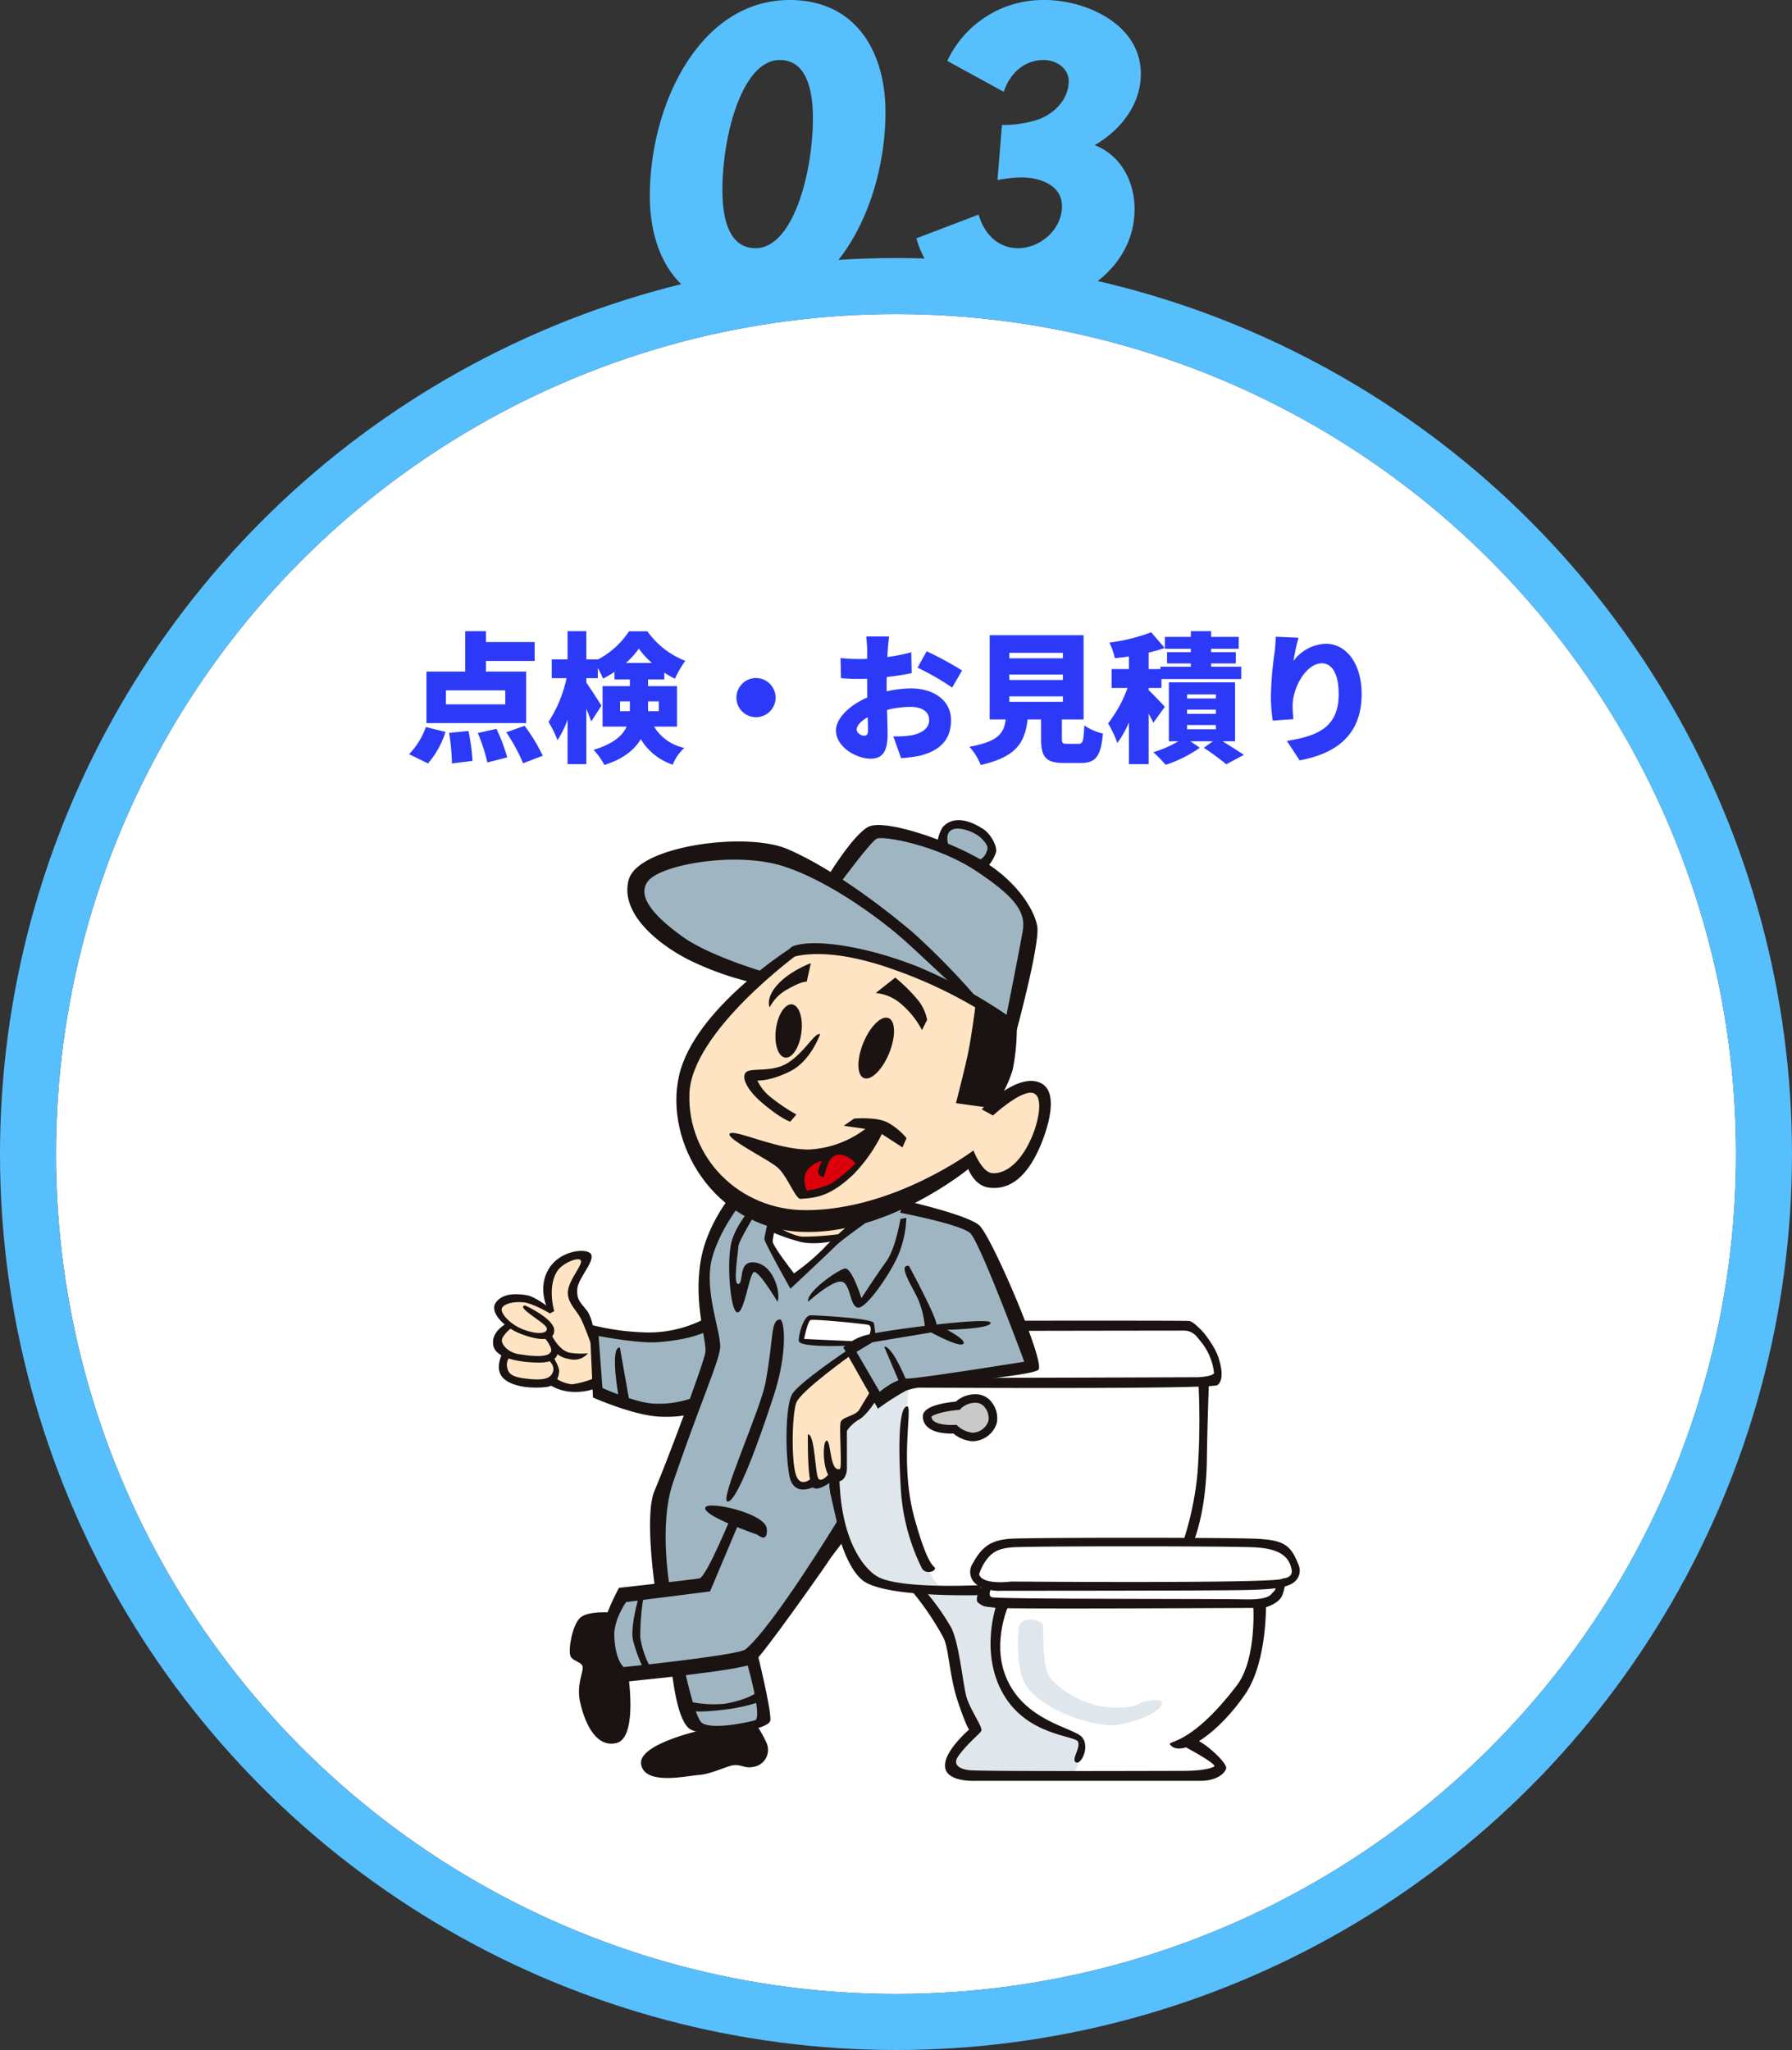 <svg xmlns="http://www.w3.org/2000/svg" width="320" height="366.08" viewBox="0 0 320 366.08"><rect x="0" y="0" width="320" height="366.08" fill="#333333" stroke="none"/><g transform="translate(-193 -1478.92)"><g transform="translate(203 1535)" fill="#fff" stroke="#58bffd" stroke-width="10"><circle cx="150" cy="150" r="150" stroke="none"/><circle cx="150" cy="150" r="155" fill="none"/></g><path d="M-69.775-8.3h-10.6v-2.5h10.6Zm3.725-5.85h-7.175v-1.9h8.7v-3.375h-8.7v-1.95h-3.7v7.225H-83.85v9.2h17.8ZM-83.575,2.25A15.936,15.936,0,0,0-80.45-3.375l-3.5-.875a13.471,13.471,0,0,1-3,4.85ZM-79.8-3.2a38,38,0,0,1,.5,5.45l3.675-.45a35.272,35.272,0,0,0-.725-5.35Zm5.125.025a30.9,30.9,0,0,1,1.7,5.25l3.55-.9a31.115,31.115,0,0,0-1.925-5.1ZM-69.6-3.3a29.122,29.122,0,0,1,3,5.525l3.525-1.35a32.243,32.243,0,0,0-3.25-5.35Zm20.325-3.775v-1.75h1.75v1.75Zm6.925-1.75v1.75h-1.925v-1.75ZM-48.225-15.7a14.229,14.229,0,0,0,2.3-2.55A15.356,15.356,0,0,0-43.6-15.7ZM-39.1-4.325V-11.55h-5.175v-1.2h2.9v-1.225a14.866,14.866,0,0,0,1.9,1.1,18.393,18.393,0,0,1,1.85-3.2A14.925,14.925,0,0,1-44.4-21.35h-3.275A15.071,15.071,0,0,1-53.25-16.3v-.025H-55.3v-5.05h-3.35v5.05h-2.825v3.35h2.65a23.178,23.178,0,0,1-3.225,7.8A19.848,19.848,0,0,1-60.45-1.9a16.778,16.778,0,0,0,1.8-3.675v7.95h3.35V-7.5c.35.825.675,1.625.875,2.25l1.825-2.8c-.35-.6-2.05-3.25-2.7-4.125v-.8h2.05v-1.8a11.765,11.765,0,0,1,.925,1.875,15.627,15.627,0,0,0,2.05-1.2v1.35h2.75v1.2H-52.4v7.225h4.3c-.725,1.6-2.35,3.075-5.9,4.15a12.665,12.665,0,0,1,1.925,2.7c3.425-1.075,5.375-2.75,6.5-4.6a10.6,10.6,0,0,0,5.7,4.55,8.3,8.3,0,0,1,2.075-3,8.278,8.278,0,0,1-5.4-3.8ZM-28.5-9.5A3.51,3.51,0,0,0-25-6a3.51,3.51,0,0,0,3.5-3.5A3.51,3.51,0,0,0-25-13,3.51,3.51,0,0,0-28.5-9.5ZM-5.725-2.7c-.475,0-1.3-.5-1.3-1.075C-7.025-4.5-6.275-5.3-5.05-6-5.025-4.975-5-4.15-5-3.675-5-2.8-5.35-2.7-5.725-2.7Zm4.05-8.875c0-.525,0-1.075.025-1.6,1.5-.175,3.075-.4,4.45-.7L2.725-17.6a30.772,30.772,0,0,1-4.275.85l.075-1.275c.05-.65.175-1.925.25-2.4h-4.1c.075.475.175,1.9.175,2.425v1.575c-.4.025-.8.025-1.175.025A28.911,28.911,0,0,1-9.9-16.575l.075,3.6a35.129,35.129,0,0,0,3.6.125c.325,0,.675,0,1.075-.025v1.425c0,.625,0,1.275.025,1.925-3.125,1.35-5.6,3.675-5.6,5.9,0,2.85,3.525,5.025,6.2,5.025C-2.75,1.4-1.5.55-1.5-2.95c0-.75-.05-2.475-.1-4.35a17.5,17.5,0,0,1,4.225-.55c2.05,0,3.3.9,3.3,2.35,0,1.525-1.4,2.425-3.3,2.75a18.69,18.69,0,0,1-3.1.175L.9,1.3A23.173,23.173,0,0,0,4.25.875C8.5-.2,9.825-2.575,9.825-5.475c0-3.65-3.25-5.675-7.15-5.675a20.909,20.909,0,0,0-4.35.525ZM3.85-14.85a45.818,45.818,0,0,1,6.175,3.55L11.8-14.35a60.233,60.233,0,0,0-6.325-3.425ZM20.225-9.725H29.8v.975H20.225Zm0-3.9H29.8v.975H20.225Zm0-3.875H29.8v.975H20.225ZM30.575-1.25c-.825,0-.95-.1-.95-.975V-5.6H33.5V-20.65H16.725V-5.6H19.6c-.35,2.475-1.325,3.95-6.5,4.875a10.564,10.564,0,0,1,2.025,3.25c6.5-1.45,7.9-4.15,8.375-8.125h2.4v3.4c0,3.275.8,4.375,4.125,4.375h2.9c2.7,0,3.65-1.1,4.025-5.25a10.5,10.5,0,0,1-3.325-1.45c-.125,2.85-.275,3.275-1.05,3.275ZM48-7.85c-.4-.475-2.05-2.225-2.875-2.975v-.4H47.4v-1.6H61.65v-2.2H56.275V-15.6h4.4v-2.025h-4.4v-.6H61.2V-20.35H56.275v-1.025H52.65v1.025H48.025v2.125H52.65v.6H48.4V-15.6h4.25v.575H47.225v.425h-2.1v-2.95a22.444,22.444,0,0,0,2.85-.825l-2.4-2.8a32.993,32.993,0,0,1-7.475,1.85,11.854,11.854,0,0,1,.975,2.775c.8-.075,1.65-.175,2.525-.3v2.25H38.5v3.375h2.85A23.524,23.524,0,0,1,37.875-4.9a19.481,19.481,0,0,1,1.65,3.5A18.685,18.685,0,0,0,41.6-5.075v7.45h3.525v-9c.325.6.625,1.175.825,1.625ZM51.975-4.6h5.15v.75h-5.15Zm0-2.75h5.15v.75h-5.15Zm0-2.725h5.15v.725h-5.15ZM60.55-1.7V-12.225H48.725V-1.7h1.7A20.55,20.55,0,0,1,45.95.25a23.159,23.159,0,0,1,2.2,2.25,22.851,22.851,0,0,0,6.1-3.05L52.575-1.7h4l-1.6,1.15c1.4.925,3.1,2.2,4,2.95L62.125.725C61.2.1,59.7-.85,58.325-1.7ZM67.8-20.375a24.9,24.9,0,0,1-.2,2.85,59.455,59.455,0,0,0-.65,7.9A28.751,28.751,0,0,0,67.275-5.4l3.7-.25a20.328,20.328,0,0,1-.15-2.375c0-3.25,2.4-7.6,5.225-7.6,1.75,0,3,1.75,3,5.5,0,5.875-3.675,7.475-9.25,8.35L72.075,1.7C78.875.45,83.15-3.05,83.15-10.125c0-5.6-2.85-9-6.4-9a7.566,7.566,0,0,0-5.775,3.075,37.207,37.207,0,0,1,.9-4.15Z" transform="translate(353 1613)" fill="#2c3af8"/><path d="M-19-54.08c-16,0-24.96,18.56-24.96,35.04,0,10.64,5.2,20,17.12,20,16,0,24.96-18.56,24.96-35.04C-1.88-44.72-7.08-54.08-19-54.08Zm-1.76,10.72c4.72,0,5.92,5.2,5.92,10.4,0,9.68-3.52,23.2-10.24,23.2-4.72,0-5.92-5.2-5.92-10.4C-31-29.84-27.48-43.36-20.76-43.36ZM18.12-21.92a23.7,23.7,0,0,1,4.24-.48c3.44,0,7.28,1.44,7.28,5.12,0,4.24-3.92,7.52-7.84,7.52-3.76,0-6.16-2.8-7.04-6L3.64-11.52C5.96-3.2,13.56.96,21.48.96,31.88.96,42.6-5.92,42.6-16.72c0-5.28-2.72-9.76-7.12-11.44,4.96-2.88,8.24-7.52,8.24-12.72,0-9.04-10.08-13.2-17.12-13.2A18.875,18.875,0,0,0,9.16-43.2l10.08,5.52c1.12-3.36,3.68-5.68,7.12-5.68,2.32,0,4.48,1.52,4.48,3.76,0,3.52-2.96,6.16-6,7.04a20.668,20.668,0,0,1-5.44.8h-.48Z" transform="translate(353 1533)" fill="#58bffd"/><g transform="translate(100.647 1581.115)"><g transform="translate(237.25 133.642)"><path d="M265.3,217.8c-1.78-1.78,4.067-6.483,4.067-6.483s-2.034-5.212-2.67-6.993-.89-6.992-1.907-9.407-5.721-8.772-5.721-8.772-6.932-1.011-8.389-1.907c-3.3-2.035-7.118-12.205-6.737-19.2s.253-15.763.253-15.763-3.686-1.144-3.3-3.178,2.161-6.484,3.686-6.993,17.035-.508,19.832-.508,42.587,0,43.733.89,5.212,4.958,4.2,8.39c-.3,1.006-1.781,1.144-1.781,1.144s-.38,9.535-.507,12.84a60.578,60.578,0,0,1-1.4,10.933c-.635,2.034-1.144,4.7-1.144,4.7s12.205-.381,14.748.508,4.322,2.035,4.067,5.339c-.07.9-2.16,1.78-2.16,1.78a7.28,7.28,0,0,1-1.653,2.543c-.89.635-2.161,1.525-2.161,1.525s0,10.805-4.067,15.509c-2.568,2.97-8.39,8.518-8.39,8.518s6.1,4.067,5.085,4.83-4.194,1.144-7.373,1.144H268.606C266.953,219.2,266.705,219.2,265.3,217.8Z" transform="translate(-240.066 -138.034)" fill="#fff"/><path d="M244.324,149.041s-1.4,14.824-.254,18.306,2.288,12.205,3.814,14.366a8.9,8.9,0,0,0,4.067,3.306c1.272.635,7.119,1.144,7.119,1.144s4.7,6.229,5.212,7.754,1.778,9.28,2.414,10.933a53.646,53.646,0,0,1,2.162,6.356c0,.636-4.069,4.45-3.687,5.848s2.288,1.78,5.721,2.034a152.712,152.712,0,0,0,15.637-.127c1.143-.255,2.034-4.2,1.652-5.594s-6.992-3.687-8.517-4.2-5.721-5.339-6.738-9.408,1.017-9.916.763-10.679-4.067-2.923-4.067-2.923-5.212.255-6.993-1.017-5.721-12.712-6.1-18.306,1.017-17.67,1.017-17.67.635-2.416,1.144-4.577A29.5,29.5,0,0,1,261.1,139s-16.78,0-17.416.636-3.544,5.964-2.67,7.246C242.926,149.677,244.324,149.041,244.324,149.041Z" transform="translate(-240.065 -138.053)" fill="#dfe7ec"/><path d="M261.428,156.155c.126-1.652,5.721-2.034,5.721-2.034s1.652-1.907,3.432-1.525,3.05,2.161,2.8,3.432-1.525,3.559-3.178,3.559a5.924,5.924,0,0,1-3.3-1.526S261.251,158.451,261.428,156.155Z" transform="translate(-241.023 -138.683)" fill="#c9c9ca"/><path d="M245.322,148.877a135.36,135.36,0,0,0,0,20.468c.89,10.146,5.067,14.078,6.865,14.976,4.323,2.161,18.178,1.4,18.178,1.4l.381,1.78s-17.542.586-21.484-2.67-6.1-14.238-6.1-20.34.507-15.891.507-15.891Z" transform="translate(-240.173 -138.499)" fill="#1a1311"/><path d="M258.227,187.932a51.075,51.075,0,0,1,6.229,9.025c1,2.063,1.017,6.738,2.543,11.315s2.034,5.084,2.034,5.084-5.807,4.96-3.941,7.628c.89,1.272,3.178,1.525,4.577,1.525h40.68c2.67,0,4.2-1.144,4.577-2.16s-4.577-5.467-6.1-5.339-1.526,1.272-1.526,1.272,6.23,3.3,5.467,3.686-2.288.763-5.721.763-35.978.127-38.011-.128-2.919-1.14-1.907-2.542c1.652-2.288,3.687-3.813,4.068-4.45s-2.035-3.814-2.67-6.229-1.271-9.408-2.67-12.2a41.9,41.9,0,0,0-4.7-6.611Z" transform="translate(-240.874 -140.331)" fill="#1a1311"/><path d="M307.287,216.278c-.94-1,3.159.676,11.824-10.679,3.686-4.83,2.923-14.747,2.923-14.747l2.289-.255s.342,10.6-3.687,16.527C316.059,213.862,309.448,218.566,307.287,216.278Z" transform="translate(-243.152 -140.455)" fill="#1a1311"/><path d="M274.7,191s-3.179,8.645,1.143,16.146,12.84,7.374,13.348,8.517-1.271,3.178-.38,3.687,2.542-2.67,1.144-4.45-10.552-2.8-13.73-11.06c-2.4-6.236.636-12.712.636-12.712Z" transform="translate(-241.589 -140.473)" fill="#1a1311"/><path d="M245.176,138.744s-4.323,4.932-3.432,7.475,1.652,1.652,4.7,1.907,62.673,0,62.673,0,2.67-.127,2.8-.763a10.584,10.584,0,0,0-2.1-5.275c-3.432-4.29-1.589-2.733-.953-2.859s3.011,3.156,3.686,4.957c.763,2.034,1.145,4.449,0,5.339s-66.233.381-68.267.381-4.7-1.907-4.2-4.576S243.522,137.115,245.176,138.744Z" transform="translate(-240.027 -138.027)" fill="#1a1311"/><path d="M244.7,138.317a11.525,11.525,0,0,1,2.543-.255c1.525,0,59.24-.126,60.384,0s4.161,3.757,3.592,4.2c-1.24.953-1.812-2.479-4.481-2.479-1.017,0-61.782.065-62.419.191S242.667,139.207,244.7,138.317Z" transform="translate(-240.188 -138.006)" fill="#1a1311"/><path d="M261.169,138.865s-2.16,2.8-2.415,4.7-.128,2.161.508,2.161,1.4-3.559,2.035-4.322,1.907-2.543,1.907-2.543Z" transform="translate(-240.893 -138.046)" fill="#1a1311"/><path d="M312.356,149.26a135.794,135.794,0,0,1-.127,16.271,55.847,55.847,0,0,1-2.67,12.713l1.78.126s2.415-5.085,2.542-15.127c.084-6.615.381-14.111.381-14.111Z" transform="translate(-243.264 -138.524)" fill="#1a1311"/><path d="M257.892,154.065c1.026,0-1.4,10.044,1.271,19.832s3.815,8.518,3.688,9.153-1.907,1.016-2.416-.255a36.639,36.639,0,0,1-3.687-14.237C256.24,160.294,256.495,154.065,257.892,154.065Z" transform="translate(-240.794 -138.754)" fill="#1a1311"/><g transform="translate(19.895 13.142)"><path d="M266.791,153.1c-2.321.226-5.9.86-5.9,2.638a2.5,2.5,0,0,0,.816,1.876c1.291,1.2,3.749,1.222,4.647,1.188a5.963,5.963,0,0,0,3.436,1.384,4.615,4.615,0,0,0,4.3-3.231,4.542,4.542,0,0,0-.8-3.6A3.547,3.547,0,0,0,270.6,151.8,5.229,5.229,0,0,0,266.791,153.1Zm.4,1.491.29-.027.2-.216a3.731,3.731,0,0,1,2.827-1.027,2.056,2.056,0,0,1,1.536.923,3.07,3.07,0,0,1,.569,2.31,3.109,3.109,0,0,1-2.823,2.107,4.808,4.808,0,0,1-2.665-1.2l-.242-.22-.33.023c-.715.053-2.95.028-3.81-.77a.964.964,0,0,1-.3-.7C262.785,155.354,265,154.788,267.19,154.592Z" transform="translate(-260.893 -151.79)" fill="#1a1311"/></g><path d="M272.424,186.961s-2.161,2.924-1.144,3.687,1.144.635,3.179.89,47.8,0,47.8,0,2.67-.636,3.306-2.288a7.49,7.49,0,0,0,.508-3.051l-1.907.636s.508,1.271-.128,1.78-.508,1.525-5.466,1.4-43.731,0-44.875-.381.508-2.67.508-2.67Z" transform="translate(-241.469 -140.25)" fill="#1a1311"/><g transform="translate(28.359 38.771)"><path d="M276.713,178.861c-3.26.3-4.839,1.368-6.5,4.406a2.768,2.768,0,0,0,0,3.032c1.175,1.725,4.281,1.946,5.219,1.829l-.142.009c.373,0,37.33,0,43.374-.127,5.725-.119,8.461-.442,9.533-2.049a2.658,2.658,0,0,0,.153-2.563c-1.354-3.463-2.637-4.27-7.226-4.538C316.837,178.606,279.482,178.609,276.713,178.861Zm-5.362,6.351a9.525,9.525,0,0,1,.635-1.526c1.383-2.534,2.857-3.09,5.212-3.3,2.743-.251,39.218-.251,43.478,0,3.989.235,6.008,1.413,6.482,3.941.3,1.617-1.612,1.593-1.651,1.652-.59.884-48.063.509-48.435.509C277.072,186.484,271.994,187.193,271.351,185.212Z" transform="translate(-269.771 -178.671)" fill="#1a1311"/></g><path d="M278.885,195.2s-.853,7.41,1.272,10.551c2.923,4.323,10.551,6.865,15,7.119,2.285.132,9.026-1.907,9.281-3.941.128-1.017-3.05-.509-4.449.254s-9.281,1.78-15.383-4.577c-1.557-1.622-1.4-8.645-1.4-9.534S279.647,193.043,278.885,195.2Z" transform="translate(-241.828 -140.612)" fill="#dfe7ec"/></g><g transform="translate(180.387 44.262)"><path d="M227.419,196.5s3.589,11.192,1.689,12.247-12.035,2.534-12.669,0-2.534-9.714-2.534-9.714l-10.135,1.479s-2.112-3.589-1.9-6.968,2.745-7.813,2.745-7.813l6.545-.634s-.844-12.668.845-18.159,5.069-14.991,5.069-14.991-2.536,1.688-7.813.633a60.43,60.43,0,0,1-9.08-2.534l-.845-10.98s7.813,1.479,12.035,1.055a30.7,30.7,0,0,0,8.658-2.534s-2.324-7.6-.634-12.669a37.646,37.646,0,0,1,5.068-9.5l6.758,2.957s-1.478,3.378-.845,4.645,4.223,6.546,4.223,6.546,8.869-7.18,9.714-8.235a23.615,23.615,0,0,1,3.8-2.957s4.855-2.113,8.234-1.266,10.558,2.744,11.192,4.01-9.924,23.016-9.924,23.016-10.347,2.324-13.514,9.924-2.744,13.093-2.744,13.093l1.8,7.856-12.564,17.483Z" transform="translate(-181.269 -47.574)" fill="#9fb6c2"/><path d="M238.091,141.561s.422-4.118,1.584-4.225,10.557.635,10.875,1.056a10.175,10.175,0,0,1,.316,2.852l-3.062.95S238.408,142.194,238.091,141.561Z" transform="translate(-183.074 -48.595)" fill="#fff"/><path d="M233.188,119.178h14.781l-3.7,3.589a31.088,31.088,0,0,1-6.123.212,32.387,32.387,0,0,1-5.6-2.007Z" transform="translate(-182.816 -47.75)" fill="#ffe4c3"/><path d="M232.413,120.285s-.95,2.322-.528,2.956,4.539,6.651,4.539,6.651,4.963-4.328,5.6-4.962,2.639-2.745,2.639-2.745-4.328.95-7.178.421A12.7,12.7,0,0,1,232.413,120.285Z" transform="translate(-182.78 -47.801)" fill="#fff"/><path d="M199.129,148.305a8.261,8.261,0,0,1-4.434,1.055,8.362,8.362,0,0,1-3.8-1.267,7.787,7.787,0,0,1-4.329.317c-2.323-.528-4.434-1.266-4.328-2.745a6.179,6.179,0,0,1,.421-2.111s-1.479-1.584-1.161-2.745a8.473,8.473,0,0,1,1.69-2.64s-2.533-2.006-1.69-3.062a5.011,5.011,0,0,1,4.645-1.372,15.136,15.136,0,0,1,4.434,1.794s-.845-4.645.421-6.757c.7-1.169,4.12-3.8,5.492-2.851s-2.007,4.963-2.007,6.123c0,2.429,1.9,3.8,2.324,4.646s1.9,3.906,1.9,3.906Z" transform="translate(-180.431 -48.054)" fill="#ffe4c3"/><path d="M242.842,175.446s-11.441,18.8-16.407,22.938c-1.267,1.056-21.75,3.168-21.75,3.168s-1.477-1.057-1.689-5.491c-.14-2.938,2.111-6.124,2.111-6.124l14.993-1.9,5.7-13.514-1.69-.422s-4.645,11.4-5.912,11.615S203.84,187.4,203.84,187.4s-3.133,5.7-2.956,8.235c.421,6.018,2.745,8.657,2.745,8.657s22.384-2.111,24.073-3.377,12.458-16.682,12.458-16.682l1.665-2.434,2.034-2.67Z" transform="translate(-181.341 -50.307)" fill="#1a1311"/><path d="M220.152,172.977c.533-1.243,10.769,1.055,10.98,3.8s-1.689,1.055-1.689,1.055S219.518,174.455,220.152,172.977Z" transform="translate(-182.237 -50.238)" fill="#1a1311"/><path d="M213.729,202.728c.307,1.564,1.027,9.909,3.591,11.191,3.044,1.524,13.936.212,14.147-1.69s-2.533-12.88-2.533-12.88l-1.9,1.689s3.166,10.769,1.689,11.192-8.447,1.9-9.714.211-2.956-9.712-2.956-9.712Z" transform="translate(-181.939 -51.482)" fill="#1a1311"/><path d="M207.692,189.595s-1.689,5.489-1.055,8.023a28.7,28.7,0,0,0,1.9,5.068l1.267-.212a16.193,16.193,0,0,1-1.9-5.489,43.4,43.4,0,0,1,.634-7.6Z" transform="translate(-181.602 -51.018)" fill="#1a1311"/><path d="M217,209.233a20.387,20.387,0,0,0,6.546.421c4.486-.843,5.753-2.11,5.753-2.11l.633,1.689a29.622,29.622,0,0,1-6.6,1.478c-4.646.581-5.7.211-5.7.211Z" transform="translate(-182.091 -51.864)" fill="#1a1311"/><path d="M213.441,185.176s-2.218-11.614.475-19.479c5-14.594,8.077-21.221,8.394-23.913s-3.009-10.294-1.425-16.154,6.335-11.244,6.335-11.244l-1.425-1.742s-5.7,5.86-6.969,13.62,1.162,14.2.846,16.258-6.97,19.782-9.081,24.706c-1.9,4.434.212,18.16.212,18.16Z" transform="translate(-181.756 -47.445)" fill="#1a1311"/><path d="M219.856,214.44s-12.353,2.535-11.72,6.335,8.077,2.06,10.294,1.9,5.179-1.652,6.176-1.743c1.742-.159,2.059.792,4.118.158a3.065,3.065,0,0,0,1.742-4.276,22.27,22.27,0,0,0-1.584-2.85s-3.537.633-4.646.633S219.856,214.44,219.856,214.44Z" transform="translate(-181.678 -52.163)" fill="#1a1311"/><path d="M202.763,192.7s-4.751-.475-6.176.95-2.058,5.543-1.741,6.652,2.058,1.108,2.217,2.058-1.109,3.167-.476,6.176,2.534,8.393,6.494,7.444,2.058-12.669,2.058-12.669l-1.584-.159s-1.9-3.642-1.9-6.017A10.506,10.506,0,0,1,202.763,192.7Z" transform="translate(-181.056 -51.169)" fill="#1a1311"/><g transform="translate(23.991)"><path d="M274.3,80.871s-13.355-9.31-23.034-11.64-14.209-2.326-15.436-1.714-6.861,4.9-6.861,4.9-11.148-3.306-14.822-6.494-7.841-7.1-6.617-10.412,16.171-8.087,25.239-4.657,9.8,4.412,9.8,4.412,6.125-8.575,7.473-8.943,11.883,2.694,11.883,2.694a3.838,3.838,0,0,1,.49-2.818c.857-.978,2.819-1.837,5.514-.245s3.186,3.676,2.817,4.166-1.47,2.572-1.47,2.572,8.331,6.983,8.454,10.047S274.3,80.871,274.3,80.871Z" transform="translate(-205.631 -44.3)" fill="#9fb6c2"/><path d="M216.381,91.636c.613-6.739,16.17-22.3,20.948-23.033s9.848.464,15.805,2.45a102.286,102.286,0,0,1,16.906,7.963l-2.2,16.172,4.534.366s4.777-3.063,6.494-2.328,2.325,5.638,0,10.415-5.514,6.371-7.23,6.371-4.656-3.922-4.656-3.922-7.6,5.636-14.455,8.332-5.146,1.59-5.146,1.59a15.424,15.424,0,0,0-3.553.614c-.491.366-3.063.366-3.063.366a13.844,13.844,0,0,1-4.9.124,29.534,29.534,0,0,1-5.391-1.1l-1.713-.856s-7.229-4.657-10.415-10.536S215.8,98.009,216.381,91.636Z" transform="translate(-206.031 -45.385)" fill="#ffe4c3"/><path d="M236.725,69.082s-19.3,13.966-19.665,25.177,8.732,20.765,20.766,20.765c15.805,0,29.954-10.659,29.954-10.659s1.471,3.86,3.307,4.045,4.719-1.1,6.984-6.128c1.34-2.967,2.388-7.84.184-8.207s-6.984,4.043-6.984,4.043l-2.02-1.1s5.819-6.187,10.046-4.9,1.627,8.848.122,12.129c-2.02,4.41-4.9,7.317-8.942,6.739-2.574-.367-3.615-3.307-3.615-3.307s-14.517,11.944-29.954,11.21S212.467,102.9,215.223,90.952s20.031-22.788,20.031-22.788Z" transform="translate(-205.977 -45.375)" fill="#1a1311"/><path d="M273.71,97.334l-6.616-.918s1.287-4.961,2.022-8.269,1.469-9.189,1.469-9.189l7.352,2.94a36.674,36.674,0,0,1-.735,8.637A22.241,22.241,0,0,1,273.71,97.334Z" transform="translate(-208.415 -45.877)" fill="#1a1311"/><path d="M276.279,83.561A81.808,81.808,0,0,0,254.41,71.982c-13.415-4.778-18.928-1.835-18.928-1.835a1.957,1.957,0,0,1,1.531-2.452c3.621-1.065,12.251.061,21.623,3.738a89.478,89.478,0,0,1,17.827,9.923Z" transform="translate(-206.94 -45.335)" fill="#1a1311"/><path d="M229.68,71.464s-9.588-2.81-14.332-6.249c-4.228-3.062-8.454-6.983-6.065-9.923s15.8-5.329,24.258-2.571,17.825,9.922,21.316,13.046S265.7,75.874,265.7,75.874l3.858,2.205a130.923,130.923,0,0,0-13.047-13.6c-6.063-5.146-15.069-11.761-22.419-14.885s-26.647-.552-28.3,5.512S211.3,66.868,217,69.625a53.06,53.06,0,0,0,11.027,3.86Z" transform="translate(-205.549 -44.448)" fill="#1a1311"/><path d="M245.015,55.884s5.7-7.719,6.8-8.27,10.659,1.1,17.641,5.7,9.005,7.351,8.453,10.659S274.6,81.06,274.6,81.06l2.021,1.47s4.409-16.171,3.859-19.3S276.44,54.6,269.64,50.921s-16.355-6.615-19.112-5.513-7.719,9.372-7.719,9.372Z" transform="translate(-207.284 -44.304)" fill="#1a1311"/><path d="M265.83,49.41s-1.1-2.39.183-3.308,4.294.293,5.331,1.286c1.531,1.47,1.291,1.959,1.04,2.572a2.459,2.459,0,0,1-2.143,1.654l2.02,1.286a7.224,7.224,0,0,0,1.839-2.94c.184-1.286-1.1-3.307-2.206-4.044-3.307-2.2-5.881-2.081-7.351-.366a6.071,6.071,0,0,0-.918,3.308Z" transform="translate(-208.253 -44.262)" fill="#1a1311"/><path d="M254.3,87.635c-1.218,2.956-3.232,4.927-4.5,4.407s-1.306-3.341-.088-6.3,3.231-4.93,4.5-4.41S255.514,84.679,254.3,87.635Z" transform="translate(-207.564 -45.984)" fill="#1a1311"/><path d="M237.919,83.816c-.338,2.625-1.635,4.619-2.892,4.459s-2-2.423-1.663-5.048,1.634-4.621,2.892-4.459S238.259,81.19,237.919,83.816Z" transform="translate(-206.84 -45.868)" fill="#1a1311"/><path d="M240.991,84.353s-1.654,4.778-5.329,6.616-5.882,1.653-5.882,1.653a8.467,8.467,0,0,0,2.574,3.124,31.881,31.881,0,0,0,4.41,2.941l-1.1,1.285s-1.47-.367-4.963-3.307c-2.7-2.274-3.859-4.6-2.939-5.514s4.779.184,7.72-1.838S240.072,83.985,240.991,84.353Z" transform="translate(-206.569 -46.127)" fill="#1a1311"/><path d="M260.331,83.125a15.758,15.758,0,0,0-3.86-4.779,7.964,7.964,0,0,0-4.41-1.836l3.492-2.758a28.325,28.325,0,0,1,4.227,4.228,8.194,8.194,0,0,1,1.471,3.307Z" transform="translate(-207.715 -45.635)" fill="#1a1311"/><path d="M232.2,78.956a7.609,7.609,0,0,1,3.307-3.307c2.571-1.472,3.308-1.286,3.308-1.286l.734-3.308a18.4,18.4,0,0,0-4.594,2.571C231.1,76.752,232.2,78.956,232.2,78.956Z" transform="translate(-206.783 -45.509)" fill="#1a1311"/><path d="M224.691,102.913c.458-1.145,8.635,2.939,14.335,2.756a18.088,18.088,0,0,0,9.922-3.676l-3.859-.55,1.838-1.287s4.043-.369,6.063.735a11.785,11.785,0,0,1,3.308,2.756l-.734,1.653-3.676-2.388a28.168,28.168,0,0,1-5.084,7.226c-4.106,3.86-6.493,4.168-9.434,4.351-.935.057-2.388-4.228-4.227-5.7S224.322,103.832,224.691,102.913Z" transform="translate(-206.44 -46.861)" fill="#1a1311"/><path d="M239.127,113.337s-.918-2.021,0-3.492a4.639,4.639,0,0,1,2.757-1.836,5.822,5.822,0,0,0-.736,2.02c0,.735,1.041.919,1.041.919s.232-.936.492-1.716c.488-1.469.978-2.327,2.449-2.327a4.134,4.134,0,0,1,2.694,1.593,27.979,27.979,0,0,1-4.288,3.553A15.345,15.345,0,0,1,239.127,113.337Z" transform="translate(-207.093 -47.178)" fill="#dc000c"/></g><path d="M233.639,137.781c.837-.106,1.478,5.7-1.056,13.514s-6.546,19-8.235,19,5.826-16.274,6.758-21.327C232.583,140.948,231.95,137.992,233.639,137.781Z" transform="translate(-182.422 -48.616)" fill="#1a1311"/><path d="M233.241,133.613s-3.378-5.7-4.223-5.279-1.69,7.39-2.957,7.18-1.9-9.08-1.056-12.46,4.013-6.757,4.013-6.757l.845.633s-3.592,5.913-3.592,6.757-1.055,6.968,0,6.758-.211-4.434,3.168-3.8S233.874,132.557,233.241,133.613Z" transform="translate(-182.446 -47.616)" fill="#1a1311"/><path d="M239.419,133.727s4.222-3.8,5.912-3.591,1.479,4.434,2.957,4.646,5.7-5.912,7.178-9.29a18.885,18.885,0,0,0,1.478-6.758l-1.054.212s-.844,5.279-2.534,7.6-4.434,6.546-4.434,6.546-1.689-5.492-2.957-5.279S239,132.037,239.419,133.727Z" transform="translate(-183.134 -47.729)" fill="#1a1311"/><path d="M232.281,117.627s-1.055,4.223-1.055,4.856,4.645,8.869,4.645,8.869,6.545-6.122,8.024-7.6,8.235-6.123,8.235-6.123l-3.379.212s-5.279,4.434-6.968,6.335a39.889,39.889,0,0,1-5.278,4.434s-3.8-4.858-3.8-5.7,1.055-5.279,1.055-5.279Z" transform="translate(-182.754 -47.677)" fill="#1a1311"/><path d="M232.879,119.953s3.061,2.005,5.172,2.217a51.624,51.624,0,0,0,7.813-.633l-1.584,1.266s-3.907,1.055-6.864.212a37.05,37.05,0,0,1-4.7-1.637Z" transform="translate(-182.824 -47.786)" fill="#1a1311"/><path d="M220.042,137.061a21.63,21.63,0,0,1-11.087,3.009,44.227,44.227,0,0,1-10.453-1.425l.581,13.039s7.339,3.272,12.09,3.43,5.7-.791,5.7-.791l1.109-3.009a17.74,17.74,0,0,1-8.551,1.424c-3.248-.335-8.657-2.745-8.657-2.745l-.686-9.29s6.973,1.351,10.452,1.109c6.809-.475,9.344-2.217,9.344-2.217Z" transform="translate(-181.23 -48.582)" fill="#1a1311"/><path d="M204.108,143.041l1.742,9.818-1.9-.633S202.207,142.883,204.108,143.041Z" transform="translate(-181.45 -48.861)" fill="#1a1311"/><path d="M198.732,139.981a7.552,7.552,0,0,0-.951-4.117c-1.108-1.585-2.077-2-1.9-4.118.158-1.9,2.851-4.593,2.534-6.018s-5.488-1.075-7.6,2.376c-2.375,3.88.158,8,.158,8l.792-.4s-1.346-4.434.633-7.284c.9-1.3,3.8-2.534,4.118-1.742s-2.06,3.332-2.3,5.384,1.5,3.4,2.3,4.989,2.217,5.621,2.217,5.621Z" transform="translate(-180.825 -48.018)" fill="#1a1311"/><path d="M186.109,135.052s5.3,2.377,5.227,4.515-3.167,1.663-6.019.554-5.622-3.8-4.434-5.543,3.721-1.663,5.542-1.345S191.1,136,191.1,136l-.554.476s-3.009-1.822-4.751-1.98-3.4.238-3.8,1.029,1.345,2.931,3.959,3.881,4.276.633,4.039-.317S184.367,135.37,186.109,135.052Z" transform="translate(-180.397 -48.396)" fill="#1a1311"/><path d="M182.773,138.556s-2.93,1.5-2.3,4.038,5.939,2.93,8.157,2.93,3.246-.712,3.326-1.821-1.5-3.088-1.5-3.088l-1.03.238s1.584,1.9,1.346,2.612-1.346,1.267-5.781.555c-1.915-.309-3.167-1.743-3.008-2.613s1.821-2.218,1.821-2.218Z" transform="translate(-180.387 -48.652)" fill="#1a1311"/><path d="M182.271,143.788s-1.822,3.087.079,4.83,5.86,1.743,7.681,1.5,2.138-1.979,2.217-2.772-1.188-2.85-1.188-2.85l-1.109.475s1.664,1.109,1.188,2.454-2.02,1.62-5.463,1.109c-2.139-.317-2.692-1.03-2.772-2.454a3.2,3.2,0,0,1,.633-1.584Z" transform="translate(-180.438 -48.895)" fill="#1a1311"/><path d="M191.8,148.6a6.408,6.408,0,0,0,3.166,1.267,15.474,15.474,0,0,0,4.355-1.267l-.079,1.98a10.451,10.451,0,0,1-5.067.554,8.176,8.176,0,0,1-3.564-1.425Z" transform="translate(-180.863 -49.12)" fill="#1a1311"/><path d="M191.251,140.549s1.425,3.088,3.484,3.327a12.962,12.962,0,0,0,3.088.079,3.24,3.24,0,0,1-3.326,1.029c-2.375-.4-2.851-1.821-2.851-1.821l-.95-2.376Z" transform="translate(-180.867 -48.745)" fill="#1a1311"/><path d="M250.107,140.912s.952-2.005-.1-2.218-9.715-1.056-10.242-.844-1.161,3.379-1.161,3.379l9.185.42-.316.739s-9.82.53-9.82-.843.949-4.541,2.111-4.541,11.085.53,11.3,1.373a20.3,20.3,0,0,1,.318,2.639Z" transform="translate(-183.053 -48.58)" fill="#1a1311"/><path d="M246.755,143.981s-9.82,7.286-10.136,8.343a67.48,67.48,0,0,0-.633,9.818c.106,1.9.739,5.6,1.9,5.6a5.934,5.934,0,0,0,2.533-.845,1.333,1.333,0,0,0,1.268.634,3.054,3.054,0,0,0,1.583-.951s1.584,0,2.112-.74.106-7.706.317-8.446,2.639-2.007,3.485-2.745a11.206,11.206,0,0,0,1.794-2.957Z" transform="translate(-182.975 -48.904)" fill="#ffe4c3"/><path d="M257.528,128.126l5.385-9.5s6.335,1.584,7.284,2.851,11.192,23.016,9.291,23.86-22.383,3.274-22.383,3.274l-4.539,2.744-5.173-9.08,3.272-1.689,11.086-2.111s-.845-4.224-1.9-5.807A36.682,36.682,0,0,1,257.528,128.126Z" transform="translate(-183.507 -47.724)" fill="#9fb6c2"/><g transform="translate(52.411 67.891)"><path d="M256.777,115.468S268.021,118,270.239,119.9s11.878,24.547,10.611,25.814-21.38,2.534-23.755,3.8a44.854,44.854,0,0,0-4.91,3.167l-6.176-10.927,1.425-.792,5.069,8.711s2.693-2.376,4.908-2.376,20.905-3.009,20.905-3.009-7.918-21.38-9.66-22.963-12.511-3.643-12.511-3.643Z" transform="translate(-235.853 -115.468)" fill="#1a1311"/><path d="M258.262,127.758s5.227,9.661,4.909,10.611-2.058.475-2.058.475a16.379,16.379,0,0,0-1.267-5.226C258.737,131.243,256.2,127.442,258.262,127.758Z" transform="translate(-236.387 -116.039)" fill="#1a1311"/><path d="M246.008,142.81a9.627,9.627,0,0,1,4.752-2.376c3.325-.791,21.379-3.167,21.537-2.059s-7.76,1.268-7.76,1.268,3.642,1.9,2.851,2.533-5.7-2.059-5.7-2.059l-10.453,1.742-3.959,2.376Z" transform="translate(-235.853 -116.521)" fill="#1a1311"/><path d="M253.649,142.875l3.167,7.444,1.109-.634S255.233,142.716,253.649,142.875Z" transform="translate(-236.208 -116.744)" fill="#1a1311"/><path d="M252.014,152.272s-1.741,3.009-3.326,3.96a6.5,6.5,0,0,0-2.218,2.059v6.651c0,1.109-.475,2.211-1.424,2.376-3.062.528-3.062-7.179-2.218-7.285s.529,5.6,2.376,5.068c.457-.13-.158-7.443.158-8.393s2.693-1.109,3.326-2.217,2.218-3.642,2.218-3.642Z" transform="translate(-235.682 -117.115)" fill="#1a1311"/><path d="M239.365,159.318s-.159,8.077.791,9.345,4.276-1.585,4.276-1.585l-.951-1.109s-1.584,2.059-2.217,1.268S240.631,159.16,239.365,159.318Z" transform="translate(-235.543 -117.509)" fill="#1a1311"/><path d="M246.779,144.482s-8.868,6.335-9.659,8.392-.951,10.769,0,13.145,3.166,0,3.166,0l.633,1.584s-4.275,2.693-5.068-1.742-.633-12.353.475-14.411,10.136-8.077,10.136-8.077Z" transform="translate(-235.357 -116.767)" fill="#1a1311"/></g></g></g></g></svg>